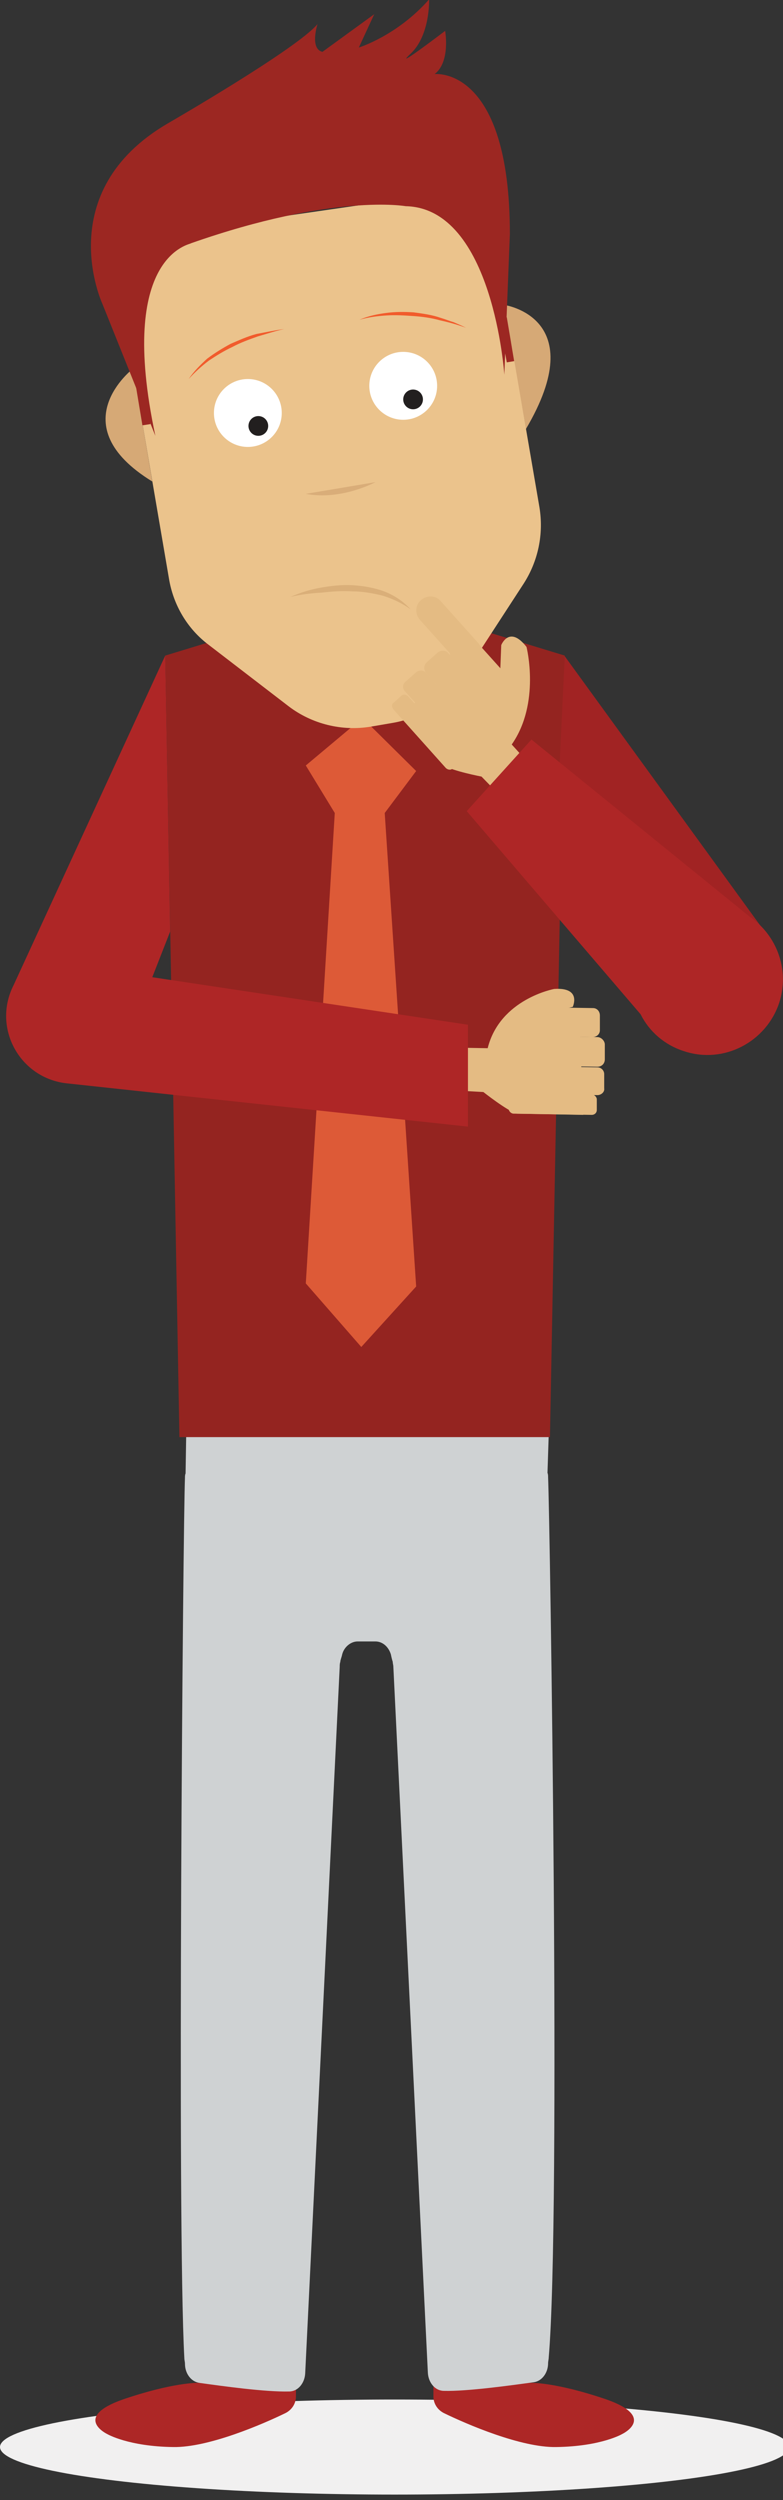 <?xml version="1.0" encoding="utf-8"?>
<!-- Generator: Adobe Illustrator 22.0.1, SVG Export Plug-In . SVG Version: 6.00 Build 0)  -->
<svg version="1.1" id="Layer_1" xmlns="http://www.w3.org/2000/svg" xmlns:xlink="http://www.w3.org/1999/xlink" x="0px" y="0px"
	 width="127px" height="405px" viewBox="0 0 127 405" style="enable-background:new 0 0 127 405;" xml:space="preserve">
<rect x="0" y="0" width="127" height="405" fill="#333333" stroke="none"/>
<style type="text/css">
	.st0{fill:#E15D39;}
	.st1{fill:#F1F0F0;}
	.st2{fill:#AD2726;}
	.st3{fill:#CFD2D3;}
	.st4{fill:#942420;}
	.st5{fill:#DD5A37;}
	.st6{fill:#D6A976;}
	.st7{fill:#EBC38C;}
	.st8{fill:#FFFFFF;}
	.st9{fill:#221F1F;}
	.st10{fill:#F15B2C;}
	.st11{fill:#D9AD79;}
	.st12{fill:#9C2722;}
	.st13{fill:#DAAF79;}
	.st14{fill:#A12323;}
	.st15{fill:#E4BB83;}
	.st16{fill:#AE2626;}
</style>
<path class="st0" d="M87.2,126.8"/>
<g>
	<ellipse class="st1" cx="64" cy="396.4" rx="64" ry="7.7"/>
	<g>
		<g>
			<path class="st2" d="M86.2,386l-15.9-0.1v2.3c0,1.2,0.7,2.2,1.7,2.7c3.7,1.8,12.5,5.6,18.2,5.5c7.3-0.1,10.7-2.1,10.7-2.1
				s5.7-2.7-2.5-5.6C90.2,385.9,86.2,386,86.2,386z"/>
			<path class="st2" d="M32.1,386l15.9-0.1v2.3c0,1.2-0.7,2.2-1.7,2.7c-3.7,1.8-12.5,5.6-18.2,5.5c-7.3-0.1-10.7-2.1-10.7-2.1
				s-5.7-2.7,2.5-5.6C28.1,385.9,32.1,386,32.1,386z"/>
			<path class="st3" d="M88.8,238.6c0.1,0.2,0.1,0.5,0.1,0.7c0.3,7.3,2.1,119.5,0.1,142.6c0,0.3-0.1,0.6-0.1,0.9l0,0
				c0,1.6-1,2.9-2.3,3.1c-3.7,0.5-10.8,1.5-14.6,1.4c-1.4,0-2.5-1.3-2.6-2.9L63.8,270c0-0.3-0.1-0.5-0.1-0.8
				c-0.1-0.3-0.2-0.7-0.3-1.2c-0.4-1.3-1.4-2.1-2.5-2.1h-2.9c-1.1,0-2.2,0.9-2.5,2.1c-0.1,0.5-0.3,0.9-0.3,1.2
				c-0.1,0.3-0.1,0.5-0.1,0.8l-5.6,114.5c-0.1,1.6-1.2,2.9-2.6,2.9c-3.9,0.1-11-0.9-14.6-1.4c-1.3-0.2-2.3-1.5-2.3-3.1l0,0
				c0-0.3-0.1-0.6-0.1-0.9c-1.2-21.7-0.2-135.3,0.1-142.6c0-0.2,0-0.5,0.1-0.7l0.2-12.4h58.9L88.8,238.6z"/>
		</g>
		<polygon class="st4" points="29.1,232.8 26.8,106.2 39.6,102.3 78.8,102.3 91.6,106.2 89.2,232.8 		"/>
		<polygon class="st5" points="62.4,131.7 67.5,124.9 58.8,116.3 49.6,124 54.3,131.7 49.6,207.9 58.6,218.2 67.5,208.4 		"/>
		<g>
			<path class="st6" d="M81.8,49.4c0,0,14.2,2,3.5,20.1L81.8,49.4z"/>
			<path class="st7" d="M36.5,36.4l30.4-4.4c7.7,0.8,14.9,17,16.2,24.6l4.4,25.6c0.7,4.3-0.2,8.7-2.6,12.4l-9.7,14.9
				c-2.6,4-6.8,6.8-11.5,7.6l-3.5,0.6c-4.7,0.8-9.6-0.4-13.4-3.3l-12.9-9.9c-3.5-2.6-5.8-6.5-6.5-10.8l-5.8-33.9
				C19.6,48.4,25.2,35.2,36.5,36.4z"/>
			<path class="st6" d="M21.6,59.7c0,0-11.9,9.1,3.1,18.3L21.6,59.7z"/>
			<circle class="st8" cx="65.4" cy="62.5" r="5.5"/>
			<circle class="st9" cx="67" cy="64.7" r="1.6"/>
			<circle class="st8" cx="40.2" cy="66.9" r="5.5"/>
			<circle class="st9" cx="41.9" cy="69" r="1.6"/>
			<g>
				<path class="st10" d="M58.3,51.8c1.4-0.6,2.8-0.9,4.3-1.1c1.5-0.2,3-0.2,4.5-0.1c1.5,0.2,3,0.4,4.4,0.9c0.7,0.2,1.4,0.5,2.1,0.7
					c0.7,0.3,1.4,0.6,2,0.9c-1.4-0.5-2.8-0.9-4.2-1.2c-1.4-0.4-2.9-0.6-4.3-0.7c-1.5-0.1-2.9-0.2-4.4-0.1
					C61.1,51.2,59.7,51.4,58.3,51.8z"/>
			</g>
			<g>
				<path class="st10" d="M46.1,53.3c-1.4,0.3-2.9,0.8-4.3,1.2c-1.4,0.5-2.8,1-4.1,1.7c-1.3,0.6-2.6,1.4-3.8,2.2
					c-1.2,0.9-2.3,1.9-3.3,3c0.8-1.2,1.9-2.3,3-3.3c1.2-0.9,2.5-1.7,3.8-2.4c1.4-0.6,2.7-1.2,4.2-1.6C43.2,53.8,44.6,53.5,46.1,53.3
					z"/>
			</g>
			<path class="st11" d="M60.9,78.1c0,0-5.5,3-11.3,1.9"/>
			<polygon class="st12" points="23.1,61.5 24.4,68.7 23.1,68.9 21.8,61.1 			"/>
			<polygon class="st12" points="82.2,51.4 83.4,58.5 82.2,58.7 80.8,51 			"/>
			<path class="st12" d="M25.2,70.6l-8.6-21.4c0,0-8.4-18.1,10.6-29.2c0,0,21-12.1,24.3-16.1c0,0-1.3,4,0.8,4.5l8.4-6.1l-2.5,5.4
				c0,0,6.2-1.9,11.4-7.8c0,0,0.2,5.8-3,8.8c-3.2,3,5.6-3.7,5.6-3.7s0.9,5-1.7,7c0,0,12.2-1.4,12.2,25.9l-0.9,22.8
				c0,0-1.8-27-16-27.3c0,0-11.7-2.1-34.8,6C31,39.6,18.9,41.1,25.2,70.6z"/>
			<g>
				<path class="st13" d="M47.1,96.7c1.6-0.7,3.2-1.2,4.9-1.5c1.7-0.3,3.4-0.5,5.2-0.4c1.7,0.1,3.5,0.4,5.1,1
					c1.6,0.6,3.1,1.6,4.3,2.9c-1.4-1-2.9-1.7-4.5-2.2c-1.6-0.4-3.3-0.7-4.9-0.7c-1.7-0.1-3.3,0-5,0.2C50.4,96.1,48.7,96.3,47.1,96.7
					z"/>
			</g>
		</g>
		<polygon class="st14" points="91.6,106.3 125.4,152.8 115.7,165.1 90.2,135.8 		"/>
		<g>
			<path class="st15" d="M77.4,107.4L77.4,107.4c-0.9,0.8-2.4,0.8-3.2-0.2l-6.1-6.8c-0.8-0.9-0.8-2.4,0.2-3.2
				c0.9-0.8,2.4-0.8,3.2,0.2l6.1,6.8C78.4,105.2,78.3,106.6,77.4,107.4"/>
			<g>
				<path class="st15" d="M66.9,114.4"/>
				<path class="st15" d="M64.7,115.9L72,124c1.4,0.9,6.1,1.8,6.1,1.8l3.8,3.9l5.1-4.7l-4-4.4c4.7-6.7,2.4-15.8,2.4-15.8
					c-2.8-3.6-4.1-0.3-4.1-0.3l-0.2,5.2l-2.8-4.5L64.7,115.9z"/>
				<path class="st15" d="M73.2,106.4l8.1,9c0.4,0.5,1.2,0.5,1.6,0.1l1.8-1.6c0.5-0.4,0.5-1.2,0.1-1.6l-8.1-9
					c-0.4-0.5-1.2-0.5-1.6-0.1l-1.8,1.6C72.9,105.2,72.8,106,73.2,106.4z"/>
				<path class="st15" d="M69.1,109l8,8.9c0.4,0.5,1.2,0.5,1.7,0.1l1.8-1.6c0.5-0.4,0.5-1.2,0.1-1.7l-8-8.9
					c-0.4-0.5-1.2-0.5-1.7-0.1l-1.8,1.6C68.7,107.8,68.7,108.5,69.1,109z"/>
				<path class="st15" d="M65.7,112l8.1,9c0.4,0.5,1.1,0.5,1.6,0.1l1.7-1.5c0.5-0.4,0.5-1.1,0.1-1.6l-8.1-9
					c-0.4-0.5-1.1-0.5-1.6-0.1l-1.7,1.5C65.3,110.8,65.2,111.5,65.7,112z"/>
				<path class="st15" d="M63.8,114.9l8.5,9.5c0.3,0.3,0.8,0.4,1.1,0.1l1.2-1.1c0.3-0.3,0.4-0.8,0.1-1.1l-8.5-9.5
					c-0.3-0.3-0.8-0.4-1.1-0.1l-1.2,1.1C63.5,114,63.5,114.5,63.8,114.9z"/>
			</g>
		</g>
		<path class="st16" d="M75.7,131.4l10.5-11.6l35.4,28.7c4.4,3,6.5,8.6,4.8,13.9c-2.1,6.4-9,10-15.4,7.9c-3.2-1-5.7-3.2-7.1-6
			L75.7,131.4z"/>
		<g>
			<g>
				<path class="st15" d="M94.3,178"/>
				<path class="st15" d="M94.6,180.6l-10.8-0.2c-1.6-0.5-5.4-3.5-5.4-3.5l-5.4-0.3l0.2-6.9l5.9,0.1c2-8,10.8-9.6,10.8-9.6
					c4.5-0.3,3,2.9,3,2.9l-4.2,1l5.2-0.8L94.6,180.6z"/>
				<path class="st15" d="M96.1,168l-12.1-0.2c-0.6,0-1.1-0.5-1.1-1.2l0-2.4c0-0.6,0.5-1.1,1.2-1.1l12.1,0.2c0.6,0,1.1,0.5,1.1,1.2
					l0,2.4C97.3,167.5,96.8,168,96.1,168z"/>
				<path class="st15" d="M96.9,172.8l-12-0.2c-0.6,0-1.2-0.6-1.2-1.2l0-2.4c0-0.6,0.6-1.2,1.2-1.2l12,0.2c0.6,0,1.2,0.6,1.2,1.2
					l0,2.4C98.1,172.3,97.6,172.8,96.9,172.8z"/>
				<path class="st15" d="M96.9,177.4l-12.1-0.2c-0.6,0-1.1-0.5-1.1-1.1l0-2.3c0-0.6,0.5-1.1,1.1-1.1l12.1,0.2
					c0.6,0,1.1,0.5,1.1,1.1l0,2.3C98.1,176.9,97.5,177.4,96.9,177.4z"/>
				<path class="st15" d="M96,180.6l-12.7-0.2c-0.4,0-0.8-0.4-0.8-0.8l0-1.7c0-0.4,0.4-0.8,0.8-0.8l12.7,0.2c0.4,0,0.8,0.4,0.8,0.8
					l0,1.7C96.8,180.3,96.4,180.6,96,180.6z"/>
			</g>
		</g>
		<path class="st16" d="M24.7,158.3l2.9-7.4l-0.8-44.7L2.2,159.6c-3.5,6.9,1,15.1,8.7,15.9l65,7V166L24.7,158.3z"/>
	</g>
</g>
</svg>
